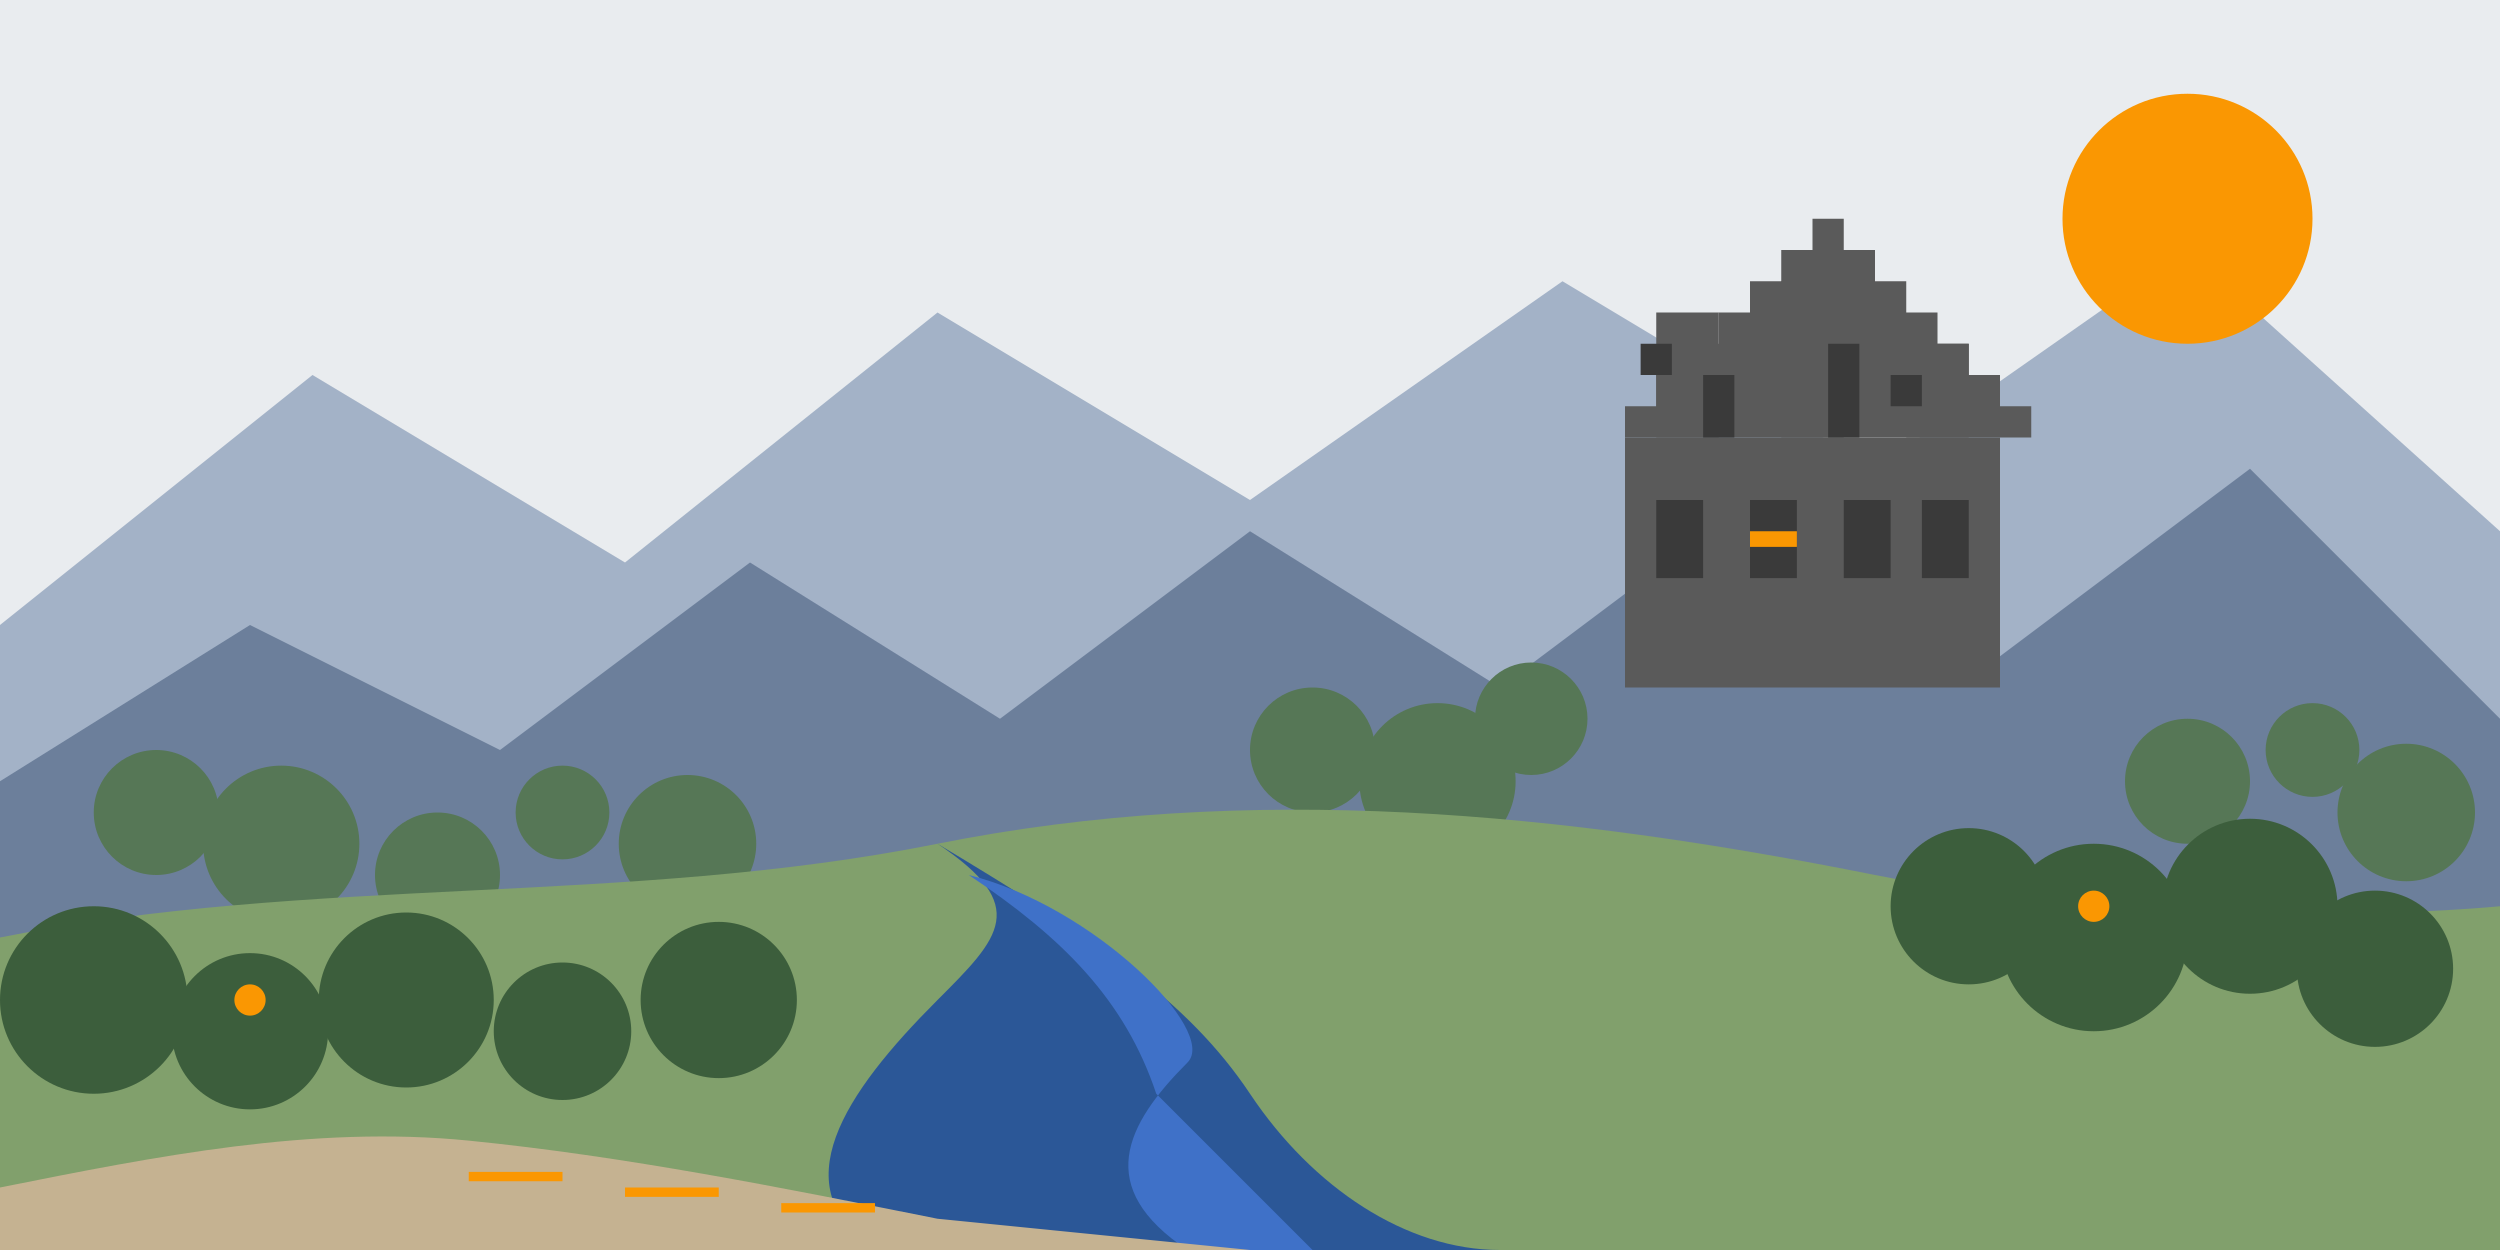 <svg xmlns="http://www.w3.org/2000/svg" viewBox="0 0 800 400">
  <defs>
    <style>
      .sky {
        fill: #e9ecef;
      }
      .mountains-back {
        fill: #a3b2c7;
      }
      .mountains-front {
        fill: #6c7f9b;
      }
      .castle {
        fill: #5a5a5a;
      }
      .castle-details {
        fill: #3a3a3a;
      }
      .trees-back {
        fill: #567756;
      }
      .trees-front {
        fill: #3c5e3c;
      }
      .river {
        fill: #2b5797;
      }
      .river-highlight {
        fill: #3f71c8;
      }
      .highlight {
        fill: #fa9702;
      }
      .ground {
        fill: #81a06c;
      }
      .road {
        fill: #c5b291;
      }
    </style>
  </defs>
  
  <!-- Sky background -->
  <rect class="sky" width="800" height="400"/>
  
  <!-- Mountains in the background -->
  <path class="mountains-back" d="M0,200 L100,120 L200,180 L300,100 L400,160 L500,90 L600,150 L700,80 L800,170 L800,400 L0,400 Z"/>
  
  <!-- Mountains in the middle -->
  <path class="mountains-front" d="M0,250 L80,200 L160,240 L240,180 L320,230 L400,170 L480,220 L560,160 L640,210 L720,150 L800,230 L800,400 L0,400 Z"/>
  
  <!-- Castle on the hill -->
  <g class="castle">
    <rect x="520" y="140" width="120" height="80"/>
    <rect x="530" y="100" width="20" height="40"/>
    <rect x="570" y="90" width="20" height="50"/>
    <rect x="610" y="110" width="20" height="30"/>
    <polygon points="520,140 520,130 530,130 530,120 540,120 540,110 550,110 550,100 560,100 560,90 570,90 570,80 580,80 580,70 590,70 590,80 600,80 600,90 610,90 610,100 620,100 620,110 630,110 630,120 640,120 640,130 650,130 650,140"/>
  </g>
  
  <!-- Castle details -->
  <g class="castle-details">
    <rect x="530" y="160" width="15" height="25"/>
    <rect x="560" y="160" width="15" height="25"/>
    <rect x="590" y="160" width="15" height="25"/>
    <rect x="615" y="160" width="15" height="25"/>
    <rect x="545" y="120" width="10" height="20"/>
    <rect x="585" y="110" width="10" height="30"/>
    <rect x="525" y="110" width="10" height="10"/>
    <rect x="605" y="120" width="10" height="10"/>
  </g>
  
  <!-- Trees in the background -->
  <g class="trees-back">
    <circle cx="50" cy="260" r="20"/>
    <circle cx="90" cy="270" r="25"/>
    <circle cx="140" cy="280" r="20"/>
    <circle cx="180" cy="260" r="15"/>
    <circle cx="220" cy="270" r="22"/>
    <circle cx="420" cy="240" r="20"/>
    <circle cx="460" cy="250" r="25"/>
    <circle cx="490" cy="230" r="18"/>
    <circle cx="700" cy="250" r="20"/>
    <circle cx="740" cy="240" r="15"/>
    <circle cx="770" cy="260" r="22"/>
  </g>
  
  <!-- Ground -->
  <path class="ground" d="M0,300 C100,280 200,290 300,270 C400,250 500,260 600,280 C700,300 800,290 800,290 L800,400 L0,400 Z"/>
  
  <!-- River -->
  <path class="river" d="M300,270 C350,300 380,320 400,350 C420,380 450,400 480,400 L280,400 C250,380 270,350 300,320 C320,300 330,290 300,270 Z"/>
  
  <!-- River highlights -->
  <path class="river-highlight" d="M310,280 C340,300 360,320 370,350 L380,360 C390,370 400,380 410,390 L420,400 L380,400 C350,380 360,360 380,340 C390,330 350,290 310,280 Z"/>
  
  <!-- Road -->
  <path class="road" d="M0,380 C50,370 100,360 150,365 C200,370 250,380 300,390 L400,400 L0,400 Z"/>
  
  <!-- Trees in the foreground -->
  <g class="trees-front">
    <circle cx="30" cy="320" r="30"/>
    <circle cx="80" cy="330" r="25"/>
    <circle cx="130" cy="320" r="28"/>
    <circle cx="180" cy="330" r="22"/>
    <circle cx="230" cy="320" r="25"/>
    <circle cx="630" cy="290" r="25"/>
    <circle cx="670" cy="300" r="30"/>
    <circle cx="720" cy="290" r="28"/>
    <circle cx="760" cy="310" r="25"/>
  </g>
  
  <!-- Highlight elements -->
  <g class="highlight">
    <!-- Sun -->
    <circle cx="700" cy="70" r="40"/>
    <!-- Reflection on castle window -->
    <rect x="560" y="170" width="15" height="5"/>
    <!-- Highlights on trees -->
    <circle cx="80" cy="320" r="5"/>
    <circle cx="670" cy="290" r="5"/>
    <!-- Road markings -->
    <rect x="150" y="375" width="30" height="3"/>
    <rect x="200" y="380" width="30" height="3"/>
    <rect x="250" y="385" width="30" height="3"/>
  </g>
</svg>
